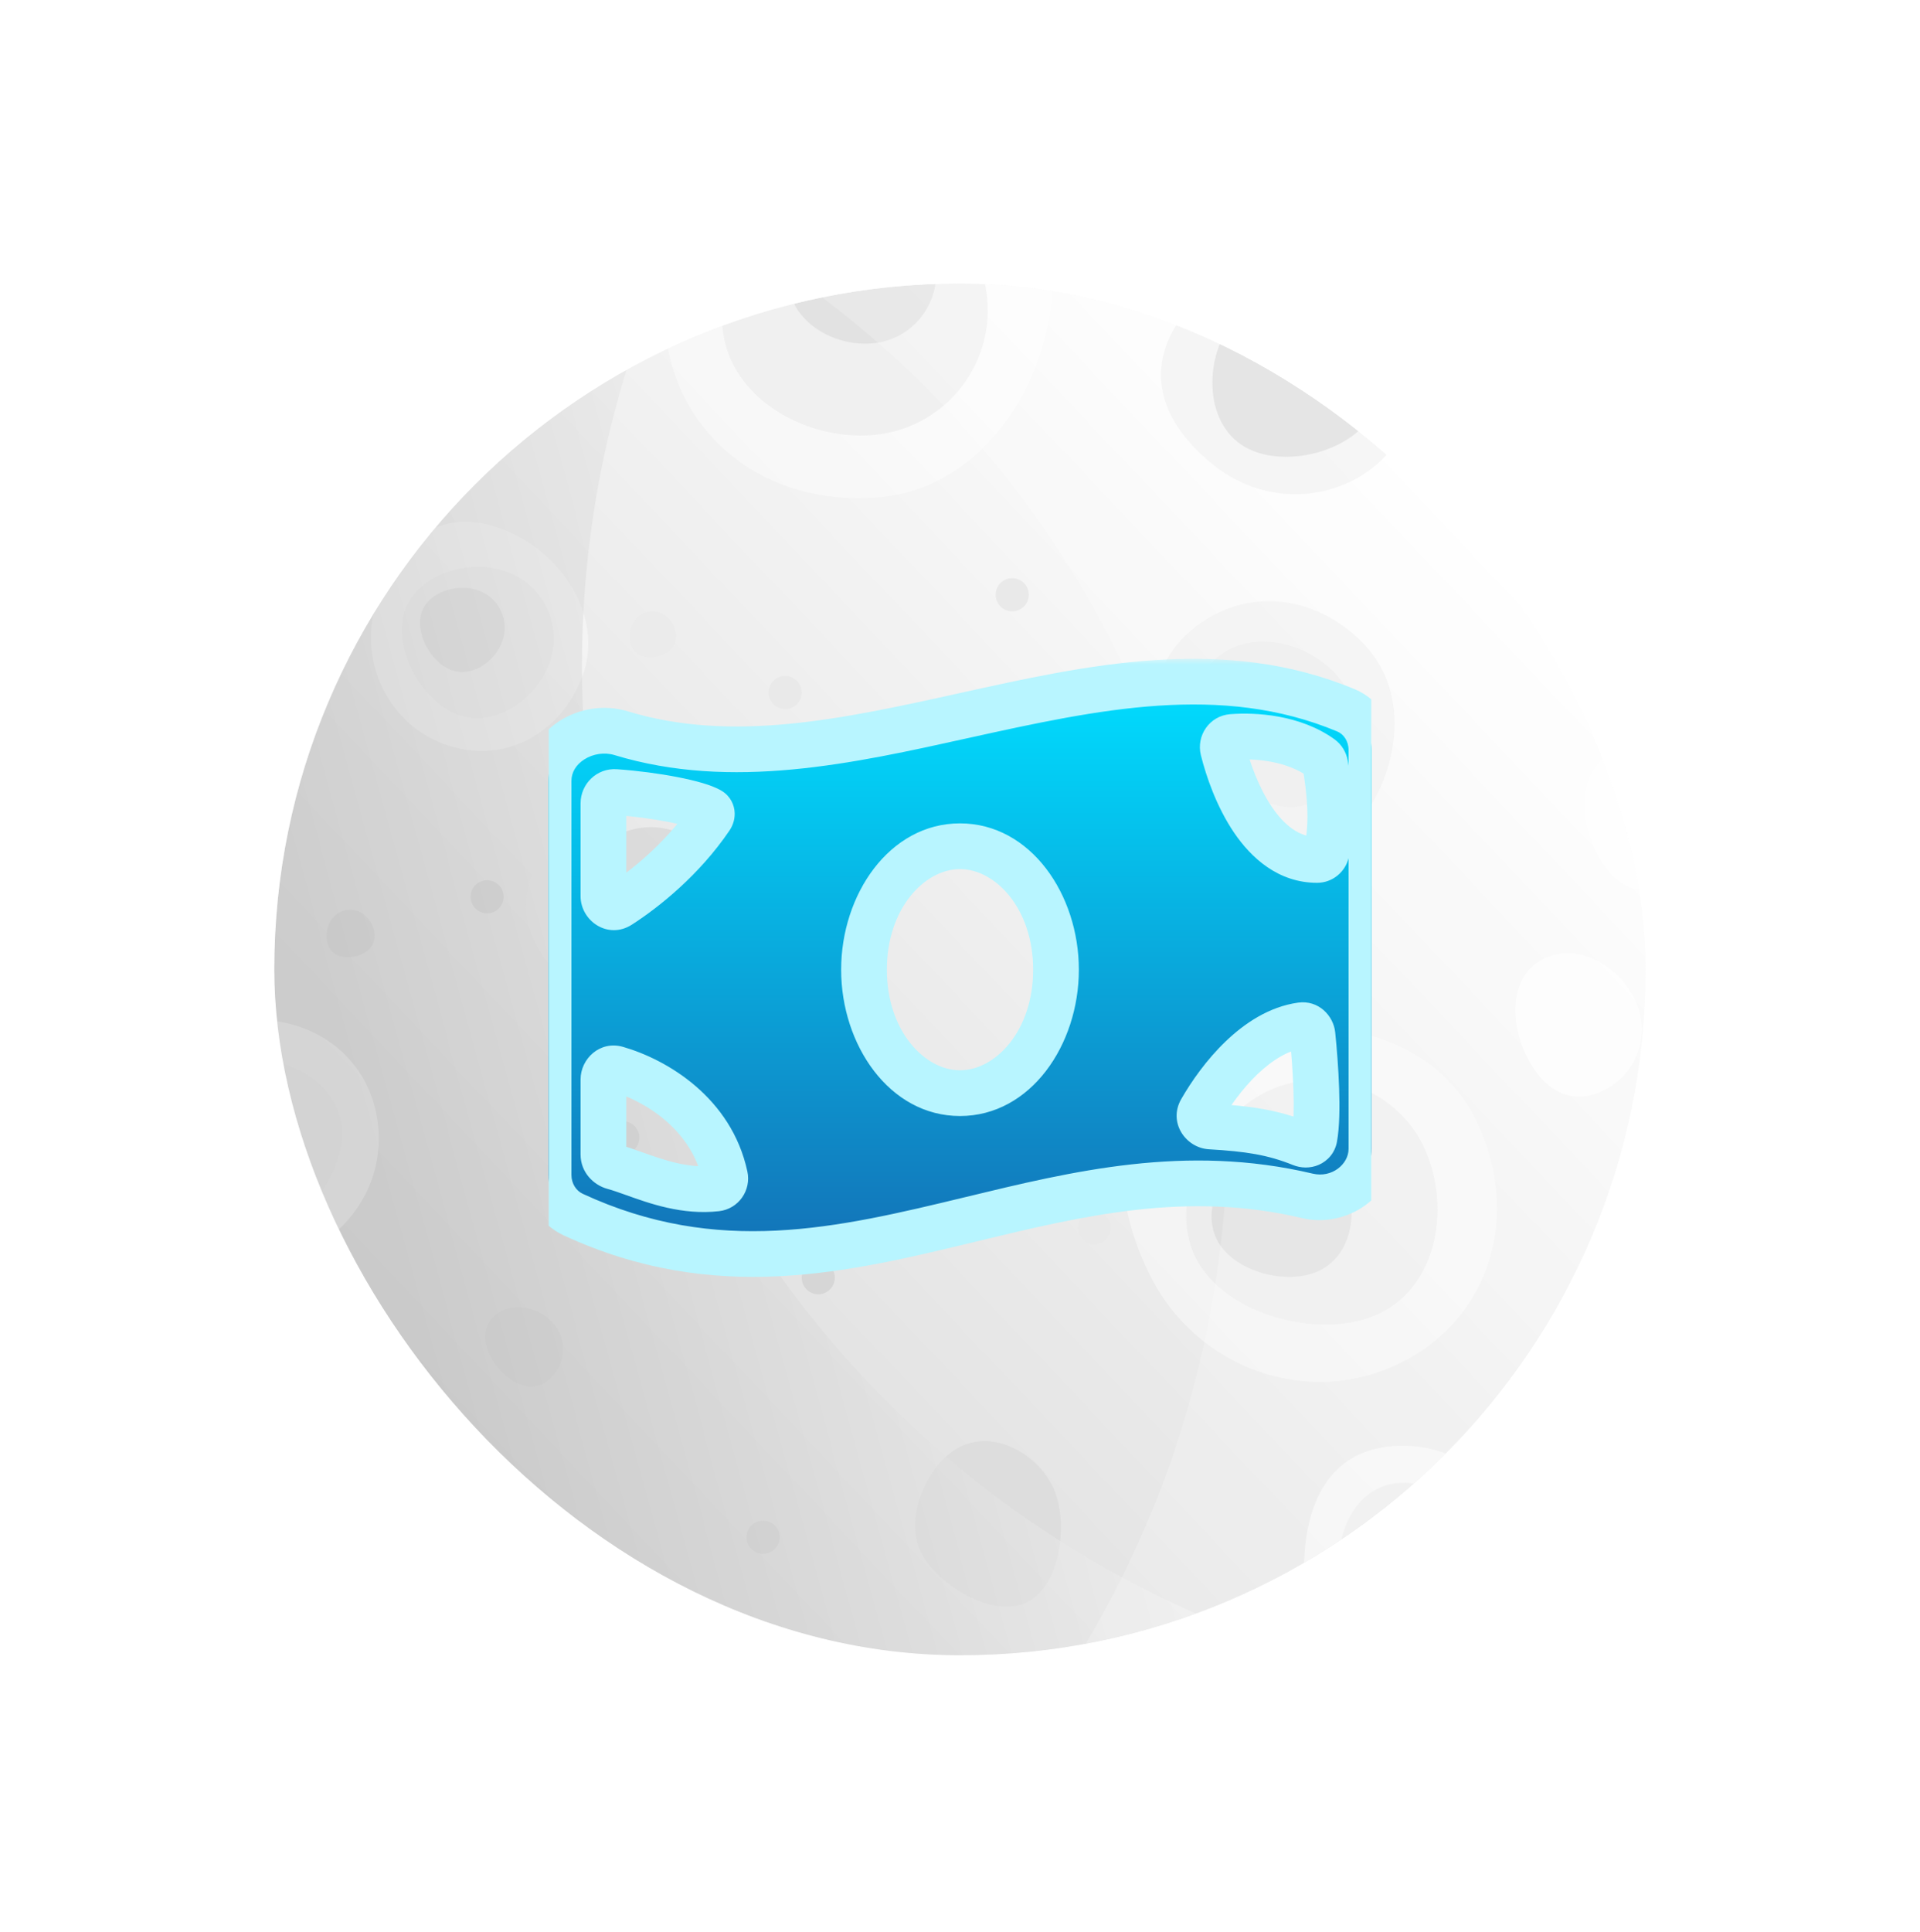 <svg width="168" height="169" viewBox="0 0 168 169" fill="none" xmlns="http://www.w3.org/2000/svg">
<g filter="url(#filter0_d_90_317)">
<g clip-path="url(#clip0_90_317)">
<rect x="24" y="24" width="120" height="120" rx="60" fill="url(#paint0_linear_90_317)"/>
<g opacity="0.5" filter="url(#filter1_i_90_317)">
<path d="M79.579 104.812C76.386 106.402 73.767 104.96 72.135 101.683C70.503 98.406 71.769 94.461 74.962 92.871C78.154 91.281 81.686 92.648 83.317 95.925C84.949 99.202 82.772 103.222 79.579 104.812Z" fill="#E9E9E9"/>
</g>
<g opacity="0.7" filter="url(#filter2_i_90_317)">
<path d="M79.659 102.304C77.642 103.308 74.585 102.79 73.581 100.774C72.576 98.757 73.931 95.473 75.947 94.469C77.964 93.465 80.488 94.817 81.492 96.834C82.496 98.851 81.675 101.299 79.659 102.304Z" fill="#D6D6D6"/>
</g>
<g opacity="0.5" filter="url(#filter3_i_90_317)">
<path d="M89.892 138.619C86.953 140.083 82.028 137.16 80.564 134.22C79.1 131.281 81.074 126.493 84.014 125.029C86.953 123.565 90.633 125.537 92.097 128.477C93.561 131.417 92.832 137.155 89.892 138.619Z" fill="#D6D6D6"/>
</g>
<g opacity="0.6" filter="url(#filter4_i_90_317)">
<path d="M24.196 155.564C27.731 157.324 33.654 153.81 35.414 150.275C37.174 146.74 34.8 140.983 31.265 139.222C27.73 137.462 23.306 139.833 21.545 143.368C19.785 146.904 20.661 153.804 24.196 155.564Z" fill="#E9E9E9"/>
</g>
<g opacity="0.7" filter="url(#filter5_i_90_317)">
<path d="M26.222 152.677C28.781 153.951 33.067 151.407 34.342 148.848C35.616 146.29 33.898 142.123 31.339 140.848C28.78 139.574 25.578 141.291 24.303 143.85C23.029 146.408 23.663 151.403 26.222 152.677Z" fill="#D6D6D6"/>
</g>
<g opacity="0.5" filter="url(#filter6_i_90_317)">
<path d="M117.649 71.78C113.078 76.084 110.097 73.361 105.679 68.67C101.261 63.979 99.22 58.315 103.79 54.01C108.361 49.706 115.007 50.211 119.425 54.902C123.842 59.593 122.219 67.475 117.649 71.78Z" fill="#E9E9E9"/>
</g>
<g opacity="0.7" filter="url(#filter7_i_90_317)">
<path d="M116.507 67.513C113.62 70.231 110.165 69.07 107.446 66.183C104.728 63.296 103.377 58.919 106.264 56.201C109.151 53.482 114.092 54.477 116.811 57.363C119.53 60.25 119.393 64.794 116.507 67.513Z" fill="#E9E9E9"/>
</g>
<g opacity="0.5" filter="url(#filter8_i_90_317)">
<path d="M121.355 147.269C115.152 147.683 114.587 143.725 114.162 137.358C113.737 130.991 115.741 125.376 121.944 124.962C128.148 124.548 132.91 129.117 133.335 135.484C133.76 141.851 127.559 146.855 121.355 147.269Z" fill="white"/>
</g>
<g opacity="0.7" filter="url(#filter9_i_90_317)">
<path d="M123.168 143.288C119.25 143.55 117.339 140.487 117.078 136.569C116.816 132.651 118.539 128.455 122.457 128.194C126.375 127.932 129.527 131.803 129.788 135.721C130.05 139.639 127.086 143.027 123.168 143.288Z" fill="#E9E9E9"/>
</g>
<g opacity="0.7" filter="url(#filter10_i_90_317)">
<path d="M48.188 119.02C46.798 120.328 45.135 119.769 43.827 118.38C42.518 116.99 41.868 114.883 43.258 113.575C44.647 112.266 47.025 112.745 48.334 114.134C49.642 115.524 49.577 117.711 48.188 119.02Z" fill="#D6D6D6"/>
</g>
<g opacity="0.7" filter="url(#filter11_i_90_317)">
<path d="M140.012 93.995C136.981 95.276 134.629 93.375 133.347 90.345C132.066 87.315 132.279 83.52 135.309 82.239C138.339 80.957 141.896 83.157 143.178 86.188C144.459 89.218 143.042 92.713 140.012 93.995Z" fill="white"/>
</g>
<g opacity="0.7" filter="url(#filter12_i_90_317)">
<path d="M146.012 75.995C142.981 77.276 140.629 75.375 139.347 72.345C138.066 69.315 138.279 65.52 141.309 64.239C144.339 62.957 147.896 65.157 149.178 68.188C150.459 71.218 149.042 74.713 146.012 75.995Z" fill="white"/>
</g>
<g opacity="0.5" filter="url(#filter13_i_90_317)">
<path d="M47.976 72.609C44.495 77.037 45.885 81.549 50.429 85.121C54.974 88.695 61.48 88.001 64.962 83.573C68.443 79.145 67.46 73.247 62.916 69.674C58.371 66.101 51.457 68.181 47.976 72.609Z" fill="#E9E9E9"/>
</g>
<g opacity="0.7" filter="url(#filter14_i_90_317)">
<path d="M51.88 73.288C49.681 76.085 49.502 80.979 52.299 83.177C55.096 85.376 60.608 84.334 62.807 81.537C65.005 78.741 63.722 74.404 60.925 72.206C58.128 70.007 54.079 70.492 51.88 73.288Z" fill="#D6D6D6"/>
</g>
<g opacity="0.7" filter="url(#filter15_i_90_317)">
<path d="M29.082 79.207C28.405 80.068 28.35 81.574 29.211 82.251C30.072 82.928 31.768 82.607 32.445 81.746C33.122 80.885 32.727 79.551 31.866 78.874C31.005 78.197 29.759 78.346 29.082 79.207Z" fill="#D6D6D6"/>
</g>
<g opacity="0.7" filter="url(#filter16_i_90_317)">
<path d="M55.603 52.693C54.956 53.516 54.904 54.955 55.726 55.602C56.549 56.248 58.17 55.942 58.817 55.119C59.464 54.297 59.086 53.021 58.263 52.374C57.441 51.728 56.25 51.87 55.603 52.693Z" fill="#E9E9E9"/>
</g>
<g opacity="0.7" filter="url(#filter17_i_90_317)">
<path d="M31.603 30.693C30.956 31.515 30.904 32.955 31.726 33.602C32.549 34.248 34.17 33.942 34.817 33.119C35.464 32.297 35.086 31.021 34.263 30.375C33.441 29.728 32.25 29.87 31.603 30.693Z" fill="#D6D6D6"/>
</g>
<g opacity="0.7" filter="url(#filter18_i_90_317)">
<path d="M132.392 144.129C131.745 144.952 131.692 146.391 132.515 147.038C133.337 147.684 134.959 147.378 135.605 146.555C136.252 145.733 135.875 144.457 135.052 143.811C134.229 143.164 133.038 143.306 132.392 144.129Z" fill="#E9E9E9"/>
</g>
<g opacity="0.7" filter="url(#filter19_i_90_317)">
<path d="M136.392 120.129C135.745 120.952 135.692 122.391 136.515 123.038C137.337 123.684 138.959 123.378 139.605 122.555C140.252 121.733 139.875 120.457 139.052 119.811C138.229 119.164 137.038 119.306 136.392 120.129Z" fill="#E9E9E9"/>
</g>
<g opacity="0.7" filter="url(#filter20_i_90_317)">
<path d="M52.655 144.202C52.008 145.025 51.956 146.464 52.778 147.111C53.601 147.758 55.222 147.451 55.869 146.628C56.515 145.806 56.138 144.531 55.315 143.884C54.493 143.237 53.301 143.38 52.655 144.202Z" fill="#D6D6D6"/>
</g>
<g opacity="0.8">
<g opacity="0.5" filter="url(#filter21_i_90_317)">
<path d="M105.692 90.313C97.65 94.254 96.529 101.676 100.575 109.929C104.62 118.182 114.418 121.677 122.46 117.735C130.501 113.794 133.162 104.667 129.117 96.414C125.071 88.161 113.733 86.371 105.692 90.313Z" fill="white"/>
</g>
<g opacity="0.7" filter="url(#filter22_i_90_317)">
<path d="M110.816 93.979C105.737 96.468 102.105 103.355 104.595 108.434C107.084 113.512 115.698 115.822 120.777 113.332C125.856 110.843 127.008 103.746 124.519 98.667C122.03 93.589 115.894 91.49 110.816 93.979Z" fill="#E9E9E9"/>
</g>
<g opacity="0.7" filter="url(#filter23_i_90_317)">
<path d="M109.927 98.82C107.096 100.208 105.072 104.046 106.459 106.877C107.847 109.708 112.649 110.996 115.48 109.608C118.311 108.221 118.954 104.265 117.566 101.433C116.178 98.602 112.758 97.432 109.927 98.82Z" fill="#D6D6D6"/>
</g>
<g opacity="0.7" filter="url(#filter24_i_90_317)">
<path d="M99.168 77.116C97.319 78.022 95.998 80.529 96.903 82.377C97.81 84.226 100.945 85.066 102.793 84.16C104.642 83.254 105.061 80.671 104.155 78.823C103.249 76.974 101.016 76.21 99.168 77.116Z" fill="#E9E9E9"/>
</g>
</g>
<g opacity="0.8">
<g opacity="0.5" filter="url(#filter25_i_90_317)">
<path d="M92.01 20.9C91.151 11.354 84.163 7.392 74.367 8.274C64.57 9.155 57.324 17.608 58.183 27.154C59.042 36.7 67.144 42.854 76.941 41.973C86.737 41.091 92.869 30.446 92.01 20.9Z" fill="white"/>
</g>
<g opacity="0.7" filter="url(#filter26_i_90_317)">
<path d="M86.383 24.616C85.84 18.587 80.35 12.321 74.321 12.863C68.292 13.406 62.684 21.13 63.227 27.159C63.77 33.188 70.42 37.057 76.449 36.515C82.478 35.972 86.925 30.645 86.383 24.616Z" fill="#E9E9E9"/>
</g>
<g opacity="0.7" filter="url(#filter27_i_90_317)">
<path d="M81.886 21.874C81.584 18.514 78.523 15.02 75.162 15.323C71.801 15.625 68.676 19.931 68.978 23.292C69.281 26.652 72.988 28.809 76.349 28.507C79.709 28.205 82.188 25.235 81.886 21.874Z" fill="#D6D6D6"/>
</g>
</g>
<g opacity="0.8">
<g opacity="0.5" filter="url(#filter28_i_90_317)">
<path d="M43.908 44.727C38.822 42.821 35.082 45.416 33.126 50.636C31.17 55.855 33.707 61.632 38.792 63.538C43.878 65.444 49.011 62.819 50.967 57.599C52.924 52.379 48.993 46.633 43.908 44.727Z" fill="white"/>
</g>
<g opacity="0.7" filter="url(#filter29_i_90_317)">
<path d="M44.423 48.514C41.212 47.31 36.662 48.574 35.459 51.786C34.255 54.998 36.822 59.759 40.034 60.963C43.246 62.167 46.856 59.721 48.06 56.509C49.264 53.297 47.636 49.717 44.423 48.514Z" fill="#E9E9E9"/>
</g>
<g opacity="0.7" filter="url(#filter30_i_90_317)">
<path d="M41.919 50.137C40.128 49.466 37.592 50.171 36.921 51.961C36.25 53.752 37.681 56.406 39.472 57.077C41.262 57.748 43.275 56.384 43.946 54.594C44.617 52.803 43.709 50.808 41.919 50.137Z" fill="#D6D6D6"/>
</g>
</g>
<g opacity="0.5" filter="url(#filter31_i_90_317)">
<path d="M11.717 101.008C12.238 107.042 16.644 109.562 22.837 109.028C29.029 108.494 33.627 103.169 33.107 97.135C32.587 91.101 27.482 87.193 21.289 87.727C15.096 88.261 11.197 94.974 11.717 101.008Z" fill="white"/>
</g>
<g opacity="0.7" filter="url(#filter32_i_90_317)">
<path d="M15.281 98.673C15.61 102.483 19.065 106.456 22.876 106.128C26.687 105.799 30.248 100.931 29.919 97.12C29.591 93.309 25.397 90.849 21.586 91.177C17.775 91.506 14.953 94.862 15.281 98.673Z" fill="#E9E9E9"/>
</g>
<g opacity="0.5" filter="url(#filter33_i_90_317)">
<path d="M103.68 25.814C99.943 30.567 101.435 35.409 106.313 39.244C111.191 43.079 118.175 42.335 121.911 37.582C125.648 32.829 124.593 26.498 119.715 22.663C114.837 18.828 107.416 21.061 103.68 25.814Z" fill="#E9E9E9"/>
</g>
<g opacity="0.7" filter="url(#filter34_i_90_317)">
<path d="M107.87 26.543C105.51 29.545 105.318 34.797 108.32 37.157C111.322 39.517 117.238 38.399 119.598 35.397C121.958 32.395 120.58 27.741 117.579 25.381C114.577 23.021 110.23 23.541 107.87 26.543Z" fill="#D6D6D6"/>
</g>
<circle cx="71.599" cy="110.971" r="1.449" fill="#D6D6D6"/>
<circle cx="71.599" cy="68.232" r="1.449" fill="#E9E9E9"/>
<circle cx="54.496" cy="98.725" r="1.449" fill="#D6D6D6"/>
<circle cx="68.701" cy="59.78" r="1.449" fill="#E9E9E9"/>
<circle cx="66.77" cy="133.674" r="1.449" fill="#D6D6D6"/>
<circle cx="107.818" cy="142.844" r="1.449" fill="#D6D6D6"/>
<circle cx="95.745" cy="106.625" r="1.449" fill="#E9E9E9"/>
<circle cx="88.569" cy="51.229" r="1.449" fill="#E9E9E9"/>
<circle cx="74.496" cy="63.644" r="1.449" fill="#E9E9E9"/>
<circle cx="42.623" cy="77.649" r="1.449" fill="#D6D6D6"/>
<circle cx="132.649" cy="39.21" r="1.449" fill="#D6D6D6"/>
<g filter="url(#filter35_f_90_317)">
<path d="M69.252 3.55V3.55C25.441 61.58 64.894 144.928 137.547 147.829L160.841 148.759L-44.8 147.884L69.252 3.55Z" fill="url(#paint1_linear_90_317)" fill-opacity="0.4"/>
</g>
<g opacity="0.2" filter="url(#filter36_f_90_317)">
<path d="M71.894 168.716V168.716C129.751 124.676 114.275 33.77 45.105 11.354L22.927 4.167L220.69 60.551L71.894 168.716Z" fill="white"/>
</g>
<g clip-path="url(#clip1_90_317)">
<mask id="path-49-outside-1_90_317" maskUnits="userSpaceOnUse" x="46" y="56.827" width="76" height="55" fill="black">
<rect fill="white" x="46" y="56.827" width="76" height="55"/>
<path fill-rule="evenodd" clip-rule="evenodd" d="M48 67.512V101.977C48 103.453 48.811 104.827 50.15 105.447C62.674 111.248 73.724 108.576 84.973 105.857C94.323 103.596 103.811 101.302 114.398 103.813C117.141 104.464 120 102.524 120 99.705V64.818C120 63.318 119.168 61.923 117.783 61.344C106.929 56.806 95.601 59.31 84.328 61.802C74.161 64.049 64.039 66.286 54.349 63.339C51.401 62.443 48 64.431 48 67.512ZM115.593 65.491C113.152 63.74 109.84 63.512 107.803 63.668C107.248 63.711 106.883 64.237 107.017 64.777C107.878 68.24 110.369 74.422 115.24 74.427C115.637 74.428 115.975 74.148 116.067 73.762C116.691 71.155 116.31 68.113 115.959 66.088C115.918 65.849 115.791 65.632 115.593 65.491ZM113.879 99.258C111.4 98.259 109.257 97.936 105.895 97.74C105.184 97.699 104.738 96.958 105.093 96.34C106.746 93.459 109.956 89.436 113.856 88.889C114.359 88.819 114.788 89.206 114.84 89.711C115.116 92.401 115.395 96.639 115.014 98.733C114.919 99.252 114.369 99.455 113.879 99.258ZM52.8 93.621V100.198C52.8 100.706 53.182 101.135 53.673 101.269C54.217 101.417 54.824 101.634 55.485 101.87C57.485 102.583 59.975 103.472 62.687 103.165C63.206 103.106 63.551 102.614 63.441 102.103C62.262 96.632 57.425 93.697 53.961 92.7C53.362 92.528 52.8 92.999 52.8 93.621ZM84 94.827C88.639 94.827 92.4 89.992 92.4 84.027C92.4 78.062 88.639 73.227 84 73.227C79.361 73.227 75.6 78.062 75.6 84.027C75.6 89.992 79.361 94.827 84 94.827ZM52.8 77.593V69.47C52.8 68.901 53.273 68.446 53.84 68.486C57.335 68.73 61.078 69.457 62.12 70.098C62.346 70.237 62.319 70.516 62.171 70.736C59.72 74.347 56.401 76.996 54.209 78.404C53.581 78.808 52.8 78.34 52.8 77.593Z"/>
</mask>
<path fill-rule="evenodd" clip-rule="evenodd" d="M48 67.512V101.977C48 103.453 48.811 104.827 50.15 105.447C62.674 111.248 73.724 108.576 84.973 105.857C94.323 103.596 103.811 101.302 114.398 103.813C117.141 104.464 120 102.524 120 99.705V64.818C120 63.318 119.168 61.923 117.783 61.344C106.929 56.806 95.601 59.31 84.328 61.802C74.161 64.049 64.039 66.286 54.349 63.339C51.401 62.443 48 64.431 48 67.512ZM115.593 65.491C113.152 63.74 109.84 63.512 107.803 63.668C107.248 63.711 106.883 64.237 107.017 64.777C107.878 68.24 110.369 74.422 115.24 74.427C115.637 74.428 115.975 74.148 116.067 73.762C116.691 71.155 116.31 68.113 115.959 66.088C115.918 65.849 115.791 65.632 115.593 65.491ZM113.879 99.258C111.4 98.259 109.257 97.936 105.895 97.74C105.184 97.699 104.738 96.958 105.093 96.34C106.746 93.459 109.956 89.436 113.856 88.889C114.359 88.819 114.788 89.206 114.84 89.711C115.116 92.401 115.395 96.639 115.014 98.733C114.919 99.252 114.369 99.455 113.879 99.258ZM52.8 93.621V100.198C52.8 100.706 53.182 101.135 53.673 101.269C54.217 101.417 54.824 101.634 55.485 101.87C57.485 102.583 59.975 103.472 62.687 103.165C63.206 103.106 63.551 102.614 63.441 102.103C62.262 96.632 57.425 93.697 53.961 92.7C53.362 92.528 52.8 92.999 52.8 93.621ZM84 94.827C88.639 94.827 92.4 89.992 92.4 84.027C92.4 78.062 88.639 73.227 84 73.227C79.361 73.227 75.6 78.062 75.6 84.027C75.6 89.992 79.361 94.827 84 94.827ZM52.8 77.593V69.47C52.8 68.901 53.273 68.446 53.84 68.486C57.335 68.73 61.078 69.457 62.12 70.098C62.346 70.237 62.319 70.516 62.171 70.736C59.72 74.347 56.401 76.996 54.209 78.404C53.581 78.808 52.8 78.34 52.8 77.593Z" fill="url(#paint2_linear_90_317)"/>
<path d="M50.15 105.447L50.99 103.632L50.99 103.632L50.15 105.447ZM84.973 105.857L85.443 107.801L85.443 107.801L84.973 105.857ZM114.398 103.813L113.936 105.759L113.936 105.759L114.398 103.813ZM117.783 61.344L117.012 63.189L117.012 63.189L117.783 61.344ZM84.328 61.802L83.896 59.849L84.328 61.802ZM54.349 63.339L53.767 65.253L53.767 65.253L54.349 63.339ZM107.803 63.668L107.65 61.674L107.65 61.674L107.803 63.668ZM115.593 65.491L116.759 63.865L116.759 63.865L115.593 65.491ZM107.017 64.777L105.076 65.26L105.076 65.26L107.017 64.777ZM115.24 74.427L115.242 72.427L115.242 72.427L115.24 74.427ZM116.067 73.762L118.013 74.227L118.013 74.227L116.067 73.762ZM115.959 66.088L117.93 65.747L117.93 65.747L115.959 66.088ZM105.895 97.74L105.779 99.737L105.779 99.737L105.895 97.74ZM113.879 99.258L114.626 97.403L114.626 97.403L113.879 99.258ZM105.093 96.34L106.828 97.335L106.828 97.335L105.093 96.34ZM113.856 88.889L114.134 90.87L114.134 90.87L113.856 88.889ZM114.84 89.711L112.851 89.915L112.851 89.915L114.84 89.711ZM115.014 98.733L113.047 98.374L113.047 98.374L115.014 98.733ZM53.673 101.269L54.198 99.339L54.198 99.339L53.673 101.269ZM55.485 101.87L54.813 103.753L54.813 103.753L55.485 101.87ZM62.687 103.165L62.912 105.152L62.912 105.152L62.687 103.165ZM63.441 102.103L61.486 102.525L61.486 102.525L63.441 102.103ZM53.961 92.7L53.408 94.622L53.408 94.622L53.961 92.7ZM53.84 68.486L53.98 66.49L53.98 66.49L53.84 68.486ZM62.12 70.098L61.072 71.801L61.072 71.801L62.12 70.098ZM62.171 70.736L60.516 69.613L60.516 69.613L62.171 70.736ZM54.209 78.404L53.128 76.721L53.128 76.721L54.209 78.404ZM50 101.977V67.512H46V101.977H50ZM50.99 103.632C50.414 103.365 50 102.737 50 101.977H46C46 104.168 47.208 106.288 49.309 107.262L50.99 103.632ZM84.503 103.913C73.204 106.645 62.808 109.106 50.99 103.632L49.309 107.262C62.54 113.39 74.244 110.508 85.443 107.801L84.503 103.913ZM114.86 101.867C103.743 99.23 93.804 101.664 84.503 103.913L85.443 107.801C94.843 105.528 103.88 103.374 113.936 105.759L114.86 101.867ZM118 99.705C118 101.029 116.553 102.268 114.86 101.867L113.936 105.759C117.73 106.659 122 104.02 122 99.705H118ZM118 64.818V99.705H122V64.818H118ZM117.012 63.189C117.571 63.423 118 64.033 118 64.818H122C122 62.603 120.764 60.422 118.555 59.499L117.012 63.189ZM84.759 63.755C96.156 61.236 106.839 58.937 117.012 63.189L118.555 59.499C107.019 54.676 95.046 57.385 83.896 59.849L84.759 63.755ZM53.767 65.253C64.046 68.379 74.703 65.977 84.759 63.755L83.896 59.849C73.618 62.121 64.031 64.194 54.931 61.426L53.767 65.253ZM50 67.512C50 66.771 50.396 66.093 51.137 65.625C51.897 65.145 52.885 64.984 53.767 65.253L54.931 61.426C52.866 60.798 50.68 61.183 49.001 62.243C47.305 63.315 46 65.172 46 67.512H50ZM107.956 65.662C109.81 65.52 112.551 65.77 114.428 67.116L116.759 63.865C113.754 61.71 109.87 61.504 107.65 61.674L107.956 65.662ZM108.958 64.295C109.11 64.907 108.684 65.606 107.956 65.662L107.65 61.674C105.813 61.815 104.655 63.566 105.076 65.26L108.958 64.295ZM115.242 72.427C113.765 72.426 112.452 71.508 111.281 69.778C110.122 68.065 109.357 65.901 108.958 64.295L105.076 65.26C105.538 67.116 106.449 69.775 107.968 72.02C109.476 74.247 111.844 76.424 115.238 76.427L115.242 72.427ZM114.122 73.297C114.234 72.828 114.667 72.427 115.242 72.427L115.238 76.427C116.607 76.429 117.716 75.468 118.013 74.227L114.122 73.297ZM113.989 66.429C114.335 68.432 114.643 71.12 114.122 73.297L118.013 74.227C118.739 71.19 118.284 67.793 117.93 65.747L113.989 66.429ZM114.428 67.116C114.165 66.928 114.03 66.665 113.989 66.429L117.93 65.747C117.807 65.032 117.416 64.337 116.759 63.865L114.428 67.116ZM105.779 99.737C109.047 99.927 110.943 100.231 113.131 101.113L114.626 97.403C111.857 96.287 109.466 95.945 106.012 95.743L105.779 99.737ZM103.358 95.345C102.184 97.391 103.748 99.618 105.779 99.737L106.012 95.743C106.345 95.763 106.651 95.955 106.822 96.249C107.002 96.557 107.031 96.982 106.828 97.335L103.358 95.345ZM113.579 86.909C111.047 87.263 108.9 88.713 107.248 90.295C105.579 91.895 104.252 93.787 103.358 95.345L106.828 97.335C107.587 96.012 108.692 94.452 110.016 93.183C111.357 91.897 112.765 91.062 114.134 90.87L113.579 86.909ZM116.83 89.507C116.679 88.042 115.363 86.659 113.579 86.909L114.134 90.87C113.354 90.979 112.897 90.371 112.851 89.915L116.83 89.507ZM116.982 99.091C117.214 97.815 117.229 96.045 117.172 94.377C117.114 92.662 116.971 90.884 116.83 89.507L112.851 89.915C112.985 91.228 113.12 92.913 113.175 94.514C113.231 96.161 113.195 97.556 113.047 98.374L116.982 99.091ZM113.131 101.113C113.824 101.392 114.641 101.422 115.387 101.1C116.177 100.759 116.808 100.046 116.982 99.091L113.047 98.374C113.126 97.939 113.434 97.587 113.802 97.428C114.127 97.288 114.423 97.321 114.626 97.403L113.131 101.113ZM54.8 100.198V93.621H50.8V100.198H54.8ZM54.198 99.339C54.343 99.378 54.478 99.461 54.586 99.59C54.699 99.726 54.8 99.937 54.8 100.198H50.8C50.8 101.753 51.934 102.868 53.147 103.199L54.198 99.339ZM56.157 99.986C55.517 99.758 54.832 99.512 54.198 99.339L53.147 103.199C53.602 103.322 54.131 103.51 54.813 103.753L56.157 99.986ZM62.462 101.177C60.276 101.425 58.207 100.718 56.157 99.986L54.813 103.753C56.763 104.449 59.674 105.519 62.912 105.152L62.462 101.177ZM61.486 102.525C61.353 101.906 61.777 101.255 62.462 101.177L62.912 105.152C64.634 104.957 65.749 103.321 65.396 101.682L61.486 102.525ZM53.408 94.622C56.515 95.516 60.526 98.071 61.486 102.525L65.396 101.682C63.997 95.192 58.335 91.877 54.513 90.778L53.408 94.622ZM54.8 93.621C54.8 94.175 54.232 94.859 53.408 94.622L54.513 90.778C52.493 90.197 50.8 91.822 50.8 93.621H54.8ZM90.4 84.027C90.4 89.384 87.096 92.827 84 92.827V96.827C90.182 96.827 94.4 90.6 94.4 84.027H90.4ZM84 75.227C87.096 75.227 90.4 78.67 90.4 84.027H94.4C94.4 77.455 90.182 71.227 84 71.227V75.227ZM77.6 84.027C77.6 78.67 80.904 75.227 84 75.227V71.227C77.817 71.227 73.6 77.455 73.6 84.027H77.6ZM84 92.827C80.904 92.827 77.6 89.384 77.6 84.027H73.6C73.6 90.6 77.817 96.827 84 96.827V92.827ZM50.8 69.47V77.593H54.8V69.47H50.8ZM53.98 66.49C52.218 66.367 50.8 67.78 50.8 69.47H54.8C54.8 70.022 54.328 70.525 53.701 70.481L53.98 66.49ZM63.169 68.395C62.67 68.088 62.026 67.863 61.442 67.691C60.813 67.506 60.074 67.334 59.282 67.18C57.697 66.871 55.807 66.618 53.98 66.49L53.701 70.481C55.369 70.597 57.097 70.83 58.518 71.106C59.229 71.245 59.84 71.389 60.315 71.529C60.552 71.599 60.739 71.662 60.88 71.717C61.03 71.776 61.082 71.808 61.072 71.801L63.169 68.395ZM63.826 71.859C64.069 71.499 64.302 70.971 64.285 70.336C64.267 69.611 63.911 68.852 63.169 68.395L61.072 71.801C60.849 71.664 60.639 71.458 60.49 71.186C60.345 70.921 60.292 70.656 60.287 70.438C60.276 70.032 60.421 69.752 60.516 69.613L63.826 71.859ZM55.291 80.086C57.63 78.583 61.179 75.76 63.826 71.859L60.516 69.613C58.262 72.934 55.172 75.408 53.128 76.721L55.291 80.086ZM50.8 77.593C50.8 79.761 53.198 81.431 55.291 80.086L53.128 76.721C53.481 76.494 53.938 76.505 54.277 76.703C54.602 76.892 54.8 77.237 54.8 77.593H50.8Z" fill="#B8F5FF" mask="url(#path-49-outside-1_90_317)"/>
</g>
</g>
</g>
<defs>
<filter id="filter0_d_90_317" x="-2.38419e-06" y="0.8" width="168" height="168" filterUnits="userSpaceOnUse" color-interpolation-filters="sRGB">
<feFlood flood-opacity="0" result="BackgroundImageFix"/>
<feColorMatrix in="SourceAlpha" type="matrix" values="0 0 0 0 0 0 0 0 0 0 0 0 0 0 0 0 0 0 127 0" result="hardAlpha"/>
<feMorphology radius="4" operator="dilate" in="SourceAlpha" result="effect1_dropShadow_90_317"/>
<feOffset dy="0.8"/>
<feGaussianBlur stdDeviation="10"/>
<feComposite in2="hardAlpha" operator="out"/>
<feColorMatrix type="matrix" values="0 0 0 0 0.651 0 0 0 0 0.561 0 0 0 0 0.904 0 0 0 0.3 0"/>
<feBlend mode="normal" in2="BackgroundImageFix" result="effect1_dropShadow_90_317"/>
<feBlend mode="normal" in="SourceGraphic" in2="effect1_dropShadow_90_317" result="shape"/>
</filter>
<filter id="filter1_i_90_317" x="71.422" y="92.208" width="12.451" height="13.986" filterUnits="userSpaceOnUse" color-interpolation-filters="sRGB">
<feFlood flood-opacity="0" result="BackgroundImageFix"/>
<feBlend mode="normal" in="SourceGraphic" in2="BackgroundImageFix" result="shape"/>
<feColorMatrix in="SourceAlpha" type="matrix" values="0 0 0 0 0 0 0 0 0 0 0 0 0 0 0 0 0 0 127 0" result="hardAlpha"/>
<feOffset dy="0.733"/>
<feGaussianBlur stdDeviation="0.733"/>
<feComposite in2="hardAlpha" operator="arithmetic" k2="-1" k3="1"/>
<feColorMatrix type="matrix" values="0 0 0 0 0.357 0 0 0 0 0.263 0 0 0 0 0.624 0 0 0 0.5 0"/>
<feBlend mode="normal" in2="shape" result="effect1_innerShadow_90_317"/>
</filter>
<filter id="filter2_i_90_317" x="73.241" y="94.129" width="8.679" height="9.405" filterUnits="userSpaceOnUse" color-interpolation-filters="sRGB">
<feFlood flood-opacity="0" result="BackgroundImageFix"/>
<feBlend mode="normal" in="SourceGraphic" in2="BackgroundImageFix" result="shape"/>
<feColorMatrix in="SourceAlpha" type="matrix" values="0 0 0 0 0 0 0 0 0 0 0 0 0 0 0 0 0 0 127 0" result="hardAlpha"/>
<feOffset dy="0.733"/>
<feGaussianBlur stdDeviation="0.733"/>
<feComposite in2="hardAlpha" operator="arithmetic" k2="-1" k3="1"/>
<feColorMatrix type="matrix" values="0 0 0 0 0.357 0 0 0 0 0.263 0 0 0 0 0.624 0 0 0 0.5 0"/>
<feBlend mode="normal" in2="shape" result="effect1_innerShadow_90_317"/>
</filter>
<filter id="filter3_i_90_317" x="80.069" y="124.534" width="12.76" height="15.207" filterUnits="userSpaceOnUse" color-interpolation-filters="sRGB">
<feFlood flood-opacity="0" result="BackgroundImageFix"/>
<feBlend mode="normal" in="SourceGraphic" in2="BackgroundImageFix" result="shape"/>
<feColorMatrix in="SourceAlpha" type="matrix" values="0 0 0 0 0 0 0 0 0 0 0 0 0 0 0 0 0 0 127 0" result="hardAlpha"/>
<feOffset dy="0.733"/>
<feGaussianBlur stdDeviation="0.733"/>
<feComposite in2="hardAlpha" operator="arithmetic" k2="-1" k3="1"/>
<feColorMatrix type="matrix" values="0 0 0 0 0.357 0 0 0 0 0.263 0 0 0 0 0.624 0 0 0 0.5 0"/>
<feBlend mode="normal" in2="shape" result="effect1_innerShadow_90_317"/>
</filter>
<filter id="filter4_i_90_317" x="20.665" y="138.627" width="15.344" height="18.138" filterUnits="userSpaceOnUse" color-interpolation-filters="sRGB">
<feFlood flood-opacity="0" result="BackgroundImageFix"/>
<feBlend mode="normal" in="SourceGraphic" in2="BackgroundImageFix" result="shape"/>
<feColorMatrix in="SourceAlpha" type="matrix" values="0 0 0 0 0 0 0 0 0 0 0 0 0 0 0 0 0 0 127 0" result="hardAlpha"/>
<feOffset dy="0.733"/>
<feGaussianBlur stdDeviation="0.733"/>
<feComposite in2="hardAlpha" operator="arithmetic" k2="-1" k3="1"/>
<feColorMatrix type="matrix" values="0 0 0 0 0.357 0 0 0 0 0.263 0 0 0 0 0.624 0 0 0 0.5 0"/>
<feBlend mode="normal" in2="shape" result="effect1_innerShadow_90_317"/>
</filter>
<filter id="filter5_i_90_317" x="23.666" y="140.418" width="11.106" height="13.331" filterUnits="userSpaceOnUse" color-interpolation-filters="sRGB">
<feFlood flood-opacity="0" result="BackgroundImageFix"/>
<feBlend mode="normal" in="SourceGraphic" in2="BackgroundImageFix" result="shape"/>
<feColorMatrix in="SourceAlpha" type="matrix" values="0 0 0 0 0 0 0 0 0 0 0 0 0 0 0 0 0 0 127 0" result="hardAlpha"/>
<feOffset dy="0.733"/>
<feGaussianBlur stdDeviation="0.733"/>
<feComposite in2="hardAlpha" operator="arithmetic" k2="-1" k3="1"/>
<feColorMatrix type="matrix" values="0 0 0 0 0.357 0 0 0 0 0.263 0 0 0 0 0.624 0 0 0 0.5 0"/>
<feBlend mode="normal" in2="shape" result="effect1_innerShadow_90_317"/>
</filter>
<filter id="filter6_i_90_317" x="101.208" y="51.062" width="20.817" height="23.604" filterUnits="userSpaceOnUse" color-interpolation-filters="sRGB">
<feFlood flood-opacity="0" result="BackgroundImageFix"/>
<feBlend mode="normal" in="SourceGraphic" in2="BackgroundImageFix" result="shape"/>
<feColorMatrix in="SourceAlpha" type="matrix" values="0 0 0 0 0 0 0 0 0 0 0 0 0 0 0 0 0 0 127 0" result="hardAlpha"/>
<feOffset dy="0.733"/>
<feGaussianBlur stdDeviation="0.733"/>
<feComposite in2="hardAlpha" operator="arithmetic" k2="-1" k3="1"/>
<feColorMatrix type="matrix" values="0 0 0 0 0.357 0 0 0 0 0.263 0 0 0 0 0.624 0 0 0 0.5 0"/>
<feBlend mode="normal" in2="shape" result="effect1_innerShadow_90_317"/>
</filter>
<filter id="filter7_i_90_317" x="104.649" y="54.604" width="14.115" height="15.18" filterUnits="userSpaceOnUse" color-interpolation-filters="sRGB">
<feFlood flood-opacity="0" result="BackgroundImageFix"/>
<feBlend mode="normal" in="SourceGraphic" in2="BackgroundImageFix" result="shape"/>
<feColorMatrix in="SourceAlpha" type="matrix" values="0 0 0 0 0 0 0 0 0 0 0 0 0 0 0 0 0 0 127 0" result="hardAlpha"/>
<feOffset dy="0.733"/>
<feGaussianBlur stdDeviation="0.733"/>
<feComposite in2="hardAlpha" operator="arithmetic" k2="-1" k3="1"/>
<feColorMatrix type="matrix" values="0 0 0 0 0.357 0 0 0 0 0.263 0 0 0 0 0.624 0 0 0 0.5 0"/>
<feBlend mode="normal" in2="shape" result="effect1_innerShadow_90_317"/>
</filter>
<filter id="filter8_i_90_317" x="114.107" y="124.936" width="19.249" height="23.096" filterUnits="userSpaceOnUse" color-interpolation-filters="sRGB">
<feFlood flood-opacity="0" result="BackgroundImageFix"/>
<feBlend mode="normal" in="SourceGraphic" in2="BackgroundImageFix" result="shape"/>
<feColorMatrix in="SourceAlpha" type="matrix" values="0 0 0 0 0 0 0 0 0 0 0 0 0 0 0 0 0 0 127 0" result="hardAlpha"/>
<feOffset dy="0.733"/>
<feGaussianBlur stdDeviation="0.733"/>
<feComposite in2="hardAlpha" operator="arithmetic" k2="-1" k3="1"/>
<feColorMatrix type="matrix" values="0 0 0 0 0.357 0 0 0 0 0.263 0 0 0 0 0.624 0 0 0 0.5 0"/>
<feBlend mode="normal" in2="shape" result="effect1_innerShadow_90_317"/>
</filter>
<filter id="filter9_i_90_317" x="117.052" y="128.181" width="12.752" height="15.856" filterUnits="userSpaceOnUse" color-interpolation-filters="sRGB">
<feFlood flood-opacity="0" result="BackgroundImageFix"/>
<feBlend mode="normal" in="SourceGraphic" in2="BackgroundImageFix" result="shape"/>
<feColorMatrix in="SourceAlpha" type="matrix" values="0 0 0 0 0 0 0 0 0 0 0 0 0 0 0 0 0 0 127 0" result="hardAlpha"/>
<feOffset dy="0.733"/>
<feGaussianBlur stdDeviation="0.733"/>
<feComposite in2="hardAlpha" operator="arithmetic" k2="-1" k3="1"/>
<feColorMatrix type="matrix" values="0 0 0 0 0.357 0 0 0 0 0.263 0 0 0 0 0.624 0 0 0 0.5 0"/>
<feBlend mode="normal" in2="shape" result="effect1_innerShadow_90_317"/>
</filter>
<filter id="filter10_i_90_317" x="42.48" y="112.806" width="6.793" height="7.686" filterUnits="userSpaceOnUse" color-interpolation-filters="sRGB">
<feFlood flood-opacity="0" result="BackgroundImageFix"/>
<feBlend mode="normal" in="SourceGraphic" in2="BackgroundImageFix" result="shape"/>
<feColorMatrix in="SourceAlpha" type="matrix" values="0 0 0 0 0 0 0 0 0 0 0 0 0 0 0 0 0 0 127 0" result="hardAlpha"/>
<feOffset dy="0.733"/>
<feGaussianBlur stdDeviation="0.733"/>
<feComposite in2="hardAlpha" operator="arithmetic" k2="-1" k3="1"/>
<feColorMatrix type="matrix" values="0 0 0 0 0.357 0 0 0 0 0.263 0 0 0 0 0.624 0 0 0 0.5 0"/>
<feBlend mode="normal" in2="shape" result="effect1_innerShadow_90_317"/>
</filter>
<filter id="filter11_i_90_317" x="132.606" y="81.866" width="11.044" height="13.267" filterUnits="userSpaceOnUse" color-interpolation-filters="sRGB">
<feFlood flood-opacity="0" result="BackgroundImageFix"/>
<feBlend mode="normal" in="SourceGraphic" in2="BackgroundImageFix" result="shape"/>
<feColorMatrix in="SourceAlpha" type="matrix" values="0 0 0 0 0 0 0 0 0 0 0 0 0 0 0 0 0 0 127 0" result="hardAlpha"/>
<feOffset dy="0.733"/>
<feGaussianBlur stdDeviation="0.733"/>
<feComposite in2="hardAlpha" operator="arithmetic" k2="-1" k3="1"/>
<feColorMatrix type="matrix" values="0 0 0 0 0.357 0 0 0 0 0.263 0 0 0 0 0.624 0 0 0 0.5 0"/>
<feBlend mode="normal" in2="shape" result="effect1_innerShadow_90_317"/>
</filter>
<filter id="filter12_i_90_317" x="138.606" y="63.866" width="11.044" height="13.267" filterUnits="userSpaceOnUse" color-interpolation-filters="sRGB">
<feFlood flood-opacity="0" result="BackgroundImageFix"/>
<feBlend mode="normal" in="SourceGraphic" in2="BackgroundImageFix" result="shape"/>
<feColorMatrix in="SourceAlpha" type="matrix" values="0 0 0 0 0 0 0 0 0 0 0 0 0 0 0 0 0 0 127 0" result="hardAlpha"/>
<feOffset dy="0.733"/>
<feGaussianBlur stdDeviation="0.733"/>
<feComposite in2="hardAlpha" operator="arithmetic" k2="-1" k3="1"/>
<feColorMatrix type="matrix" values="0 0 0 0 0.357 0 0 0 0 0.263 0 0 0 0 0.624 0 0 0 0.5 0"/>
<feBlend mode="normal" in2="shape" result="effect1_innerShadow_90_317"/>
</filter>
<filter id="filter13_i_90_317" x="46.023" y="67.858" width="21.032" height="20.282" filterUnits="userSpaceOnUse" color-interpolation-filters="sRGB">
<feFlood flood-opacity="0" result="BackgroundImageFix"/>
<feBlend mode="normal" in="SourceGraphic" in2="BackgroundImageFix" result="shape"/>
<feColorMatrix in="SourceAlpha" type="matrix" values="0 0 0 0 0 0 0 0 0 0 0 0 0 0 0 0 0 0 127 0" result="hardAlpha"/>
<feOffset dy="0.733"/>
<feGaussianBlur stdDeviation="0.733"/>
<feComposite in2="hardAlpha" operator="arithmetic" k2="-1" k3="1"/>
<feColorMatrix type="matrix" values="0 0 0 0 0.357 0 0 0 0 0.263 0 0 0 0 0.624 0 0 0 0.5 0"/>
<feBlend mode="normal" in2="shape" result="effect1_innerShadow_90_317"/>
</filter>
<filter id="filter14_i_90_317" x="50.215" y="70.828" width="13.705" height="14.267" filterUnits="userSpaceOnUse" color-interpolation-filters="sRGB">
<feFlood flood-opacity="0" result="BackgroundImageFix"/>
<feBlend mode="normal" in="SourceGraphic" in2="BackgroundImageFix" result="shape"/>
<feColorMatrix in="SourceAlpha" type="matrix" values="0 0 0 0 0 0 0 0 0 0 0 0 0 0 0 0 0 0 127 0" result="hardAlpha"/>
<feOffset dy="0.733"/>
<feGaussianBlur stdDeviation="0.733"/>
<feComposite in2="hardAlpha" operator="arithmetic" k2="-1" k3="1"/>
<feColorMatrix type="matrix" values="0 0 0 0 0.357 0 0 0 0 0.263 0 0 0 0 0.624 0 0 0 0.5 0"/>
<feBlend mode="normal" in2="shape" result="effect1_innerShadow_90_317"/>
</filter>
<filter id="filter15_i_90_317" x="28.57" y="78.45" width="4.218" height="4.496" filterUnits="userSpaceOnUse" color-interpolation-filters="sRGB">
<feFlood flood-opacity="0" result="BackgroundImageFix"/>
<feBlend mode="normal" in="SourceGraphic" in2="BackgroundImageFix" result="shape"/>
<feColorMatrix in="SourceAlpha" type="matrix" values="0 0 0 0 0 0 0 0 0 0 0 0 0 0 0 0 0 0 127 0" result="hardAlpha"/>
<feOffset dy="0.33"/>
<feGaussianBlur stdDeviation="0.33"/>
<feComposite in2="hardAlpha" operator="arithmetic" k2="-1" k3="1"/>
<feColorMatrix type="matrix" values="0 0 0 0 0.404 0 0 0 0 0.31 0 0 0 0 0.016 0 0 0 0.25 0"/>
<feBlend mode="normal" in2="shape" result="effect1_innerShadow_90_317"/>
</filter>
<filter id="filter16_i_90_317" x="55.113" y="51.969" width="4.031" height="4.714" filterUnits="userSpaceOnUse" color-interpolation-filters="sRGB">
<feFlood flood-opacity="0" result="BackgroundImageFix"/>
<feBlend mode="normal" in="SourceGraphic" in2="BackgroundImageFix" result="shape"/>
<feColorMatrix in="SourceAlpha" type="matrix" values="0 0 0 0 0 0 0 0 0 0 0 0 0 0 0 0 0 0 127 0" result="hardAlpha"/>
<feOffset dy="0.733"/>
<feGaussianBlur stdDeviation="0.733"/>
<feComposite in2="hardAlpha" operator="arithmetic" k2="-1" k3="1"/>
<feColorMatrix type="matrix" values="0 0 0 0 0.357 0 0 0 0 0.263 0 0 0 0 0.624 0 0 0 0.5 0"/>
<feBlend mode="normal" in2="shape" result="effect1_innerShadow_90_317"/>
</filter>
<filter id="filter17_i_90_317" x="31.113" y="29.969" width="4.031" height="4.714" filterUnits="userSpaceOnUse" color-interpolation-filters="sRGB">
<feFlood flood-opacity="0" result="BackgroundImageFix"/>
<feBlend mode="normal" in="SourceGraphic" in2="BackgroundImageFix" result="shape"/>
<feColorMatrix in="SourceAlpha" type="matrix" values="0 0 0 0 0 0 0 0 0 0 0 0 0 0 0 0 0 0 127 0" result="hardAlpha"/>
<feOffset dy="0.733"/>
<feGaussianBlur stdDeviation="0.733"/>
<feComposite in2="hardAlpha" operator="arithmetic" k2="-1" k3="1"/>
<feColorMatrix type="matrix" values="0 0 0 0 0.357 0 0 0 0 0.263 0 0 0 0 0.624 0 0 0 0.5 0"/>
<feBlend mode="normal" in2="shape" result="effect1_innerShadow_90_317"/>
</filter>
<filter id="filter18_i_90_317" x="131.902" y="143.405" width="4.031" height="4.714" filterUnits="userSpaceOnUse" color-interpolation-filters="sRGB">
<feFlood flood-opacity="0" result="BackgroundImageFix"/>
<feBlend mode="normal" in="SourceGraphic" in2="BackgroundImageFix" result="shape"/>
<feColorMatrix in="SourceAlpha" type="matrix" values="0 0 0 0 0 0 0 0 0 0 0 0 0 0 0 0 0 0 127 0" result="hardAlpha"/>
<feOffset dy="0.733"/>
<feGaussianBlur stdDeviation="0.733"/>
<feComposite in2="hardAlpha" operator="arithmetic" k2="-1" k3="1"/>
<feColorMatrix type="matrix" values="0 0 0 0 0.357 0 0 0 0 0.263 0 0 0 0 0.624 0 0 0 0.5 0"/>
<feBlend mode="normal" in2="shape" result="effect1_innerShadow_90_317"/>
</filter>
<filter id="filter19_i_90_317" x="135.902" y="119.405" width="4.031" height="4.714" filterUnits="userSpaceOnUse" color-interpolation-filters="sRGB">
<feFlood flood-opacity="0" result="BackgroundImageFix"/>
<feBlend mode="normal" in="SourceGraphic" in2="BackgroundImageFix" result="shape"/>
<feColorMatrix in="SourceAlpha" type="matrix" values="0 0 0 0 0 0 0 0 0 0 0 0 0 0 0 0 0 0 127 0" result="hardAlpha"/>
<feOffset dy="0.733"/>
<feGaussianBlur stdDeviation="0.733"/>
<feComposite in2="hardAlpha" operator="arithmetic" k2="-1" k3="1"/>
<feColorMatrix type="matrix" values="0 0 0 0 0.357 0 0 0 0 0.263 0 0 0 0 0.624 0 0 0 0.5 0"/>
<feBlend mode="normal" in2="shape" result="effect1_innerShadow_90_317"/>
</filter>
<filter id="filter20_i_90_317" x="52.165" y="143.479" width="4.031" height="4.714" filterUnits="userSpaceOnUse" color-interpolation-filters="sRGB">
<feFlood flood-opacity="0" result="BackgroundImageFix"/>
<feBlend mode="normal" in="SourceGraphic" in2="BackgroundImageFix" result="shape"/>
<feColorMatrix in="SourceAlpha" type="matrix" values="0 0 0 0 0 0 0 0 0 0 0 0 0 0 0 0 0 0 127 0" result="hardAlpha"/>
<feOffset dy="0.733"/>
<feGaussianBlur stdDeviation="0.733"/>
<feComposite in2="hardAlpha" operator="arithmetic" k2="-1" k3="1"/>
<feColorMatrix type="matrix" values="0 0 0 0 0.357 0 0 0 0 0.263 0 0 0 0 0.624 0 0 0 0.5 0"/>
<feBlend mode="normal" in2="shape" result="effect1_innerShadow_90_317"/>
</filter>
<filter id="filter21_i_90_317" x="98.295" y="88.308" width="32.69" height="31.78" filterUnits="userSpaceOnUse" color-interpolation-filters="sRGB">
<feFlood flood-opacity="0" result="BackgroundImageFix"/>
<feBlend mode="normal" in="SourceGraphic" in2="BackgroundImageFix" result="shape"/>
<feColorMatrix in="SourceAlpha" type="matrix" values="0 0 0 0 0 0 0 0 0 0 0 0 0 0 0 0 0 0 127 0" result="hardAlpha"/>
<feOffset dy="0.733"/>
<feGaussianBlur stdDeviation="0.733"/>
<feComposite in2="hardAlpha" operator="arithmetic" k2="-1" k3="1"/>
<feColorMatrix type="matrix" values="0 0 0 0 0.357 0 0 0 0 0.263 0 0 0 0 0.624 0 0 0 0.5 0"/>
<feBlend mode="normal" in2="shape" result="effect1_innerShadow_90_317"/>
</filter>
<filter id="filter22_i_90_317" x="103.791" y="92.931" width="21.994" height="22.141" filterUnits="userSpaceOnUse" color-interpolation-filters="sRGB">
<feFlood flood-opacity="0" result="BackgroundImageFix"/>
<feBlend mode="normal" in="SourceGraphic" in2="BackgroundImageFix" result="shape"/>
<feColorMatrix in="SourceAlpha" type="matrix" values="0 0 0 0 0 0 0 0 0 0 0 0 0 0 0 0 0 0 127 0" result="hardAlpha"/>
<feOffset dy="0.733"/>
<feGaussianBlur stdDeviation="0.733"/>
<feComposite in2="hardAlpha" operator="arithmetic" k2="-1" k3="1"/>
<feColorMatrix type="matrix" values="0 0 0 0 0.357 0 0 0 0 0.263 0 0 0 0 0.624 0 0 0 0.5 0"/>
<feBlend mode="normal" in2="shape" result="effect1_innerShadow_90_317"/>
</filter>
<filter id="filter23_i_90_317" x="106.011" y="98.236" width="12.26" height="12.666" filterUnits="userSpaceOnUse" color-interpolation-filters="sRGB">
<feFlood flood-opacity="0" result="BackgroundImageFix"/>
<feBlend mode="normal" in="SourceGraphic" in2="BackgroundImageFix" result="shape"/>
<feColorMatrix in="SourceAlpha" type="matrix" values="0 0 0 0 0 0 0 0 0 0 0 0 0 0 0 0 0 0 127 0" result="hardAlpha"/>
<feOffset dy="0.733"/>
<feGaussianBlur stdDeviation="0.733"/>
<feComposite in2="hardAlpha" operator="arithmetic" k2="-1" k3="1"/>
<feColorMatrix type="matrix" values="0 0 0 0 0.357 0 0 0 0 0.263 0 0 0 0 0.624 0 0 0 0.5 0"/>
<feBlend mode="normal" in2="shape" result="effect1_innerShadow_90_317"/>
</filter>
<filter id="filter24_i_90_317" x="96.611" y="76.735" width="8.005" height="8.525" filterUnits="userSpaceOnUse" color-interpolation-filters="sRGB">
<feFlood flood-opacity="0" result="BackgroundImageFix"/>
<feBlend mode="normal" in="SourceGraphic" in2="BackgroundImageFix" result="shape"/>
<feColorMatrix in="SourceAlpha" type="matrix" values="0 0 0 0 0 0 0 0 0 0 0 0 0 0 0 0 0 0 127 0" result="hardAlpha"/>
<feOffset dy="0.733"/>
<feGaussianBlur stdDeviation="0.733"/>
<feComposite in2="hardAlpha" operator="arithmetic" k2="-1" k3="1"/>
<feColorMatrix type="matrix" values="0 0 0 0 0.357 0 0 0 0 0.263 0 0 0 0 0.624 0 0 0 0.5 0"/>
<feBlend mode="normal" in2="shape" result="effect1_innerShadow_90_317"/>
</filter>
<filter id="filter25_i_90_317" x="58.114" y="8.154" width="33.976" height="34.636" filterUnits="userSpaceOnUse" color-interpolation-filters="sRGB">
<feFlood flood-opacity="0" result="BackgroundImageFix"/>
<feBlend mode="normal" in="SourceGraphic" in2="BackgroundImageFix" result="shape"/>
<feColorMatrix in="SourceAlpha" type="matrix" values="0 0 0 0 0 0 0 0 0 0 0 0 0 0 0 0 0 0 127 0" result="hardAlpha"/>
<feOffset dy="0.733"/>
<feGaussianBlur stdDeviation="0.733"/>
<feComposite in2="hardAlpha" operator="arithmetic" k2="-1" k3="1"/>
<feColorMatrix type="matrix" values="0 0 0 0 0.357 0 0 0 0 0.263 0 0 0 0 0.624 0 0 0 0.5 0"/>
<feBlend mode="normal" in2="shape" result="effect1_innerShadow_90_317"/>
</filter>
<filter id="filter26_i_90_317" x="63.19" y="12.83" width="23.237" height="24.468" filterUnits="userSpaceOnUse" color-interpolation-filters="sRGB">
<feFlood flood-opacity="0" result="BackgroundImageFix"/>
<feBlend mode="normal" in="SourceGraphic" in2="BackgroundImageFix" result="shape"/>
<feColorMatrix in="SourceAlpha" type="matrix" values="0 0 0 0 0 0 0 0 0 0 0 0 0 0 0 0 0 0 127 0" result="hardAlpha"/>
<feOffset dy="0.733"/>
<feGaussianBlur stdDeviation="0.733"/>
<feComposite in2="hardAlpha" operator="arithmetic" k2="-1" k3="1"/>
<feColorMatrix type="matrix" values="0 0 0 0 0.357 0 0 0 0 0.263 0 0 0 0 0.624 0 0 0 0.5 0"/>
<feBlend mode="normal" in2="shape" result="effect1_innerShadow_90_317"/>
</filter>
<filter id="filter27_i_90_317" x="68.958" y="15.305" width="12.953" height="13.963" filterUnits="userSpaceOnUse" color-interpolation-filters="sRGB">
<feFlood flood-opacity="0" result="BackgroundImageFix"/>
<feBlend mode="normal" in="SourceGraphic" in2="BackgroundImageFix" result="shape"/>
<feColorMatrix in="SourceAlpha" type="matrix" values="0 0 0 0 0 0 0 0 0 0 0 0 0 0 0 0 0 0 127 0" result="hardAlpha"/>
<feOffset dy="0.733"/>
<feGaussianBlur stdDeviation="0.733"/>
<feComposite in2="hardAlpha" operator="arithmetic" k2="-1" k3="1"/>
<feColorMatrix type="matrix" values="0 0 0 0 0.357 0 0 0 0 0.263 0 0 0 0 0.624 0 0 0 0.5 0"/>
<feBlend mode="normal" in2="shape" result="effect1_innerShadow_90_317"/>
</filter>
<filter id="filter28_i_90_317" x="32.465" y="44.103" width="19.014" height="20.788" filterUnits="userSpaceOnUse" color-interpolation-filters="sRGB">
<feFlood flood-opacity="0" result="BackgroundImageFix"/>
<feBlend mode="normal" in="SourceGraphic" in2="BackgroundImageFix" result="shape"/>
<feColorMatrix in="SourceAlpha" type="matrix" values="0 0 0 0 0 0 0 0 0 0 0 0 0 0 0 0 0 0 127 0" result="hardAlpha"/>
<feOffset dy="0.733"/>
<feGaussianBlur stdDeviation="0.733"/>
<feComposite in2="hardAlpha" operator="arithmetic" k2="-1" k3="1"/>
<feColorMatrix type="matrix" values="0 0 0 0 0.357 0 0 0 0 0.263 0 0 0 0 0.624 0 0 0 0.5 0"/>
<feBlend mode="normal" in2="shape" result="effect1_innerShadow_90_317"/>
</filter>
<filter id="filter29_i_90_317" x="35.156" y="48.065" width="13.3" height="13.943" filterUnits="userSpaceOnUse" color-interpolation-filters="sRGB">
<feFlood flood-opacity="0" result="BackgroundImageFix"/>
<feBlend mode="normal" in="SourceGraphic" in2="BackgroundImageFix" result="shape"/>
<feColorMatrix in="SourceAlpha" type="matrix" values="0 0 0 0 0 0 0 0 0 0 0 0 0 0 0 0 0 0 127 0" result="hardAlpha"/>
<feOffset dy="0.733"/>
<feGaussianBlur stdDeviation="0.733"/>
<feComposite in2="hardAlpha" operator="arithmetic" k2="-1" k3="1"/>
<feColorMatrix type="matrix" values="0 0 0 0 0.357 0 0 0 0 0.263 0 0 0 0 0.624 0 0 0 0.5 0"/>
<feBlend mode="normal" in2="shape" result="effect1_innerShadow_90_317"/>
</filter>
<filter id="filter30_i_90_317" x="36.753" y="49.887" width="7.414" height="8.096" filterUnits="userSpaceOnUse" color-interpolation-filters="sRGB">
<feFlood flood-opacity="0" result="BackgroundImageFix"/>
<feBlend mode="normal" in="SourceGraphic" in2="BackgroundImageFix" result="shape"/>
<feColorMatrix in="SourceAlpha" type="matrix" values="0 0 0 0 0 0 0 0 0 0 0 0 0 0 0 0 0 0 127 0" result="hardAlpha"/>
<feOffset dy="0.733"/>
<feGaussianBlur stdDeviation="0.733"/>
<feComposite in2="hardAlpha" operator="arithmetic" k2="-1" k3="1"/>
<feColorMatrix type="matrix" values="0 0 0 0 0.357 0 0 0 0 0.263 0 0 0 0 0.624 0 0 0 0.5 0"/>
<feBlend mode="normal" in2="shape" result="effect1_innerShadow_90_317"/>
</filter>
<filter id="filter31_i_90_317" x="11.671" y="87.678" width="21.477" height="22.152" filterUnits="userSpaceOnUse" color-interpolation-filters="sRGB">
<feFlood flood-opacity="0" result="BackgroundImageFix"/>
<feBlend mode="normal" in="SourceGraphic" in2="BackgroundImageFix" result="shape"/>
<feColorMatrix in="SourceAlpha" type="matrix" values="0 0 0 0 0 0 0 0 0 0 0 0 0 0 0 0 0 0 127 0" result="hardAlpha"/>
<feOffset dy="0.733"/>
<feGaussianBlur stdDeviation="0.733"/>
<feComposite in2="hardAlpha" operator="arithmetic" k2="-1" k3="1"/>
<feColorMatrix type="matrix" values="0 0 0 0 0.357 0 0 0 0 0.263 0 0 0 0 0.624 0 0 0 0.5 0"/>
<feBlend mode="normal" in2="shape" result="effect1_innerShadow_90_317"/>
</filter>
<filter id="filter32_i_90_317" x="15.255" y="91.148" width="14.685" height="15.732" filterUnits="userSpaceOnUse" color-interpolation-filters="sRGB">
<feFlood flood-opacity="0" result="BackgroundImageFix"/>
<feBlend mode="normal" in="SourceGraphic" in2="BackgroundImageFix" result="shape"/>
<feColorMatrix in="SourceAlpha" type="matrix" values="0 0 0 0 0 0 0 0 0 0 0 0 0 0 0 0 0 0 127 0" result="hardAlpha"/>
<feOffset dy="0.733"/>
<feGaussianBlur stdDeviation="0.733"/>
<feComposite in2="hardAlpha" operator="arithmetic" k2="-1" k3="1"/>
<feColorMatrix type="matrix" values="0 0 0 0 0.357 0 0 0 0 0.263 0 0 0 0 0.624 0 0 0 0.5 0"/>
<feBlend mode="normal" in2="shape" result="effect1_innerShadow_90_317"/>
</filter>
<filter id="filter33_i_90_317" x="101.583" y="20.714" width="22.575" height="21.715" filterUnits="userSpaceOnUse" color-interpolation-filters="sRGB">
<feFlood flood-opacity="0" result="BackgroundImageFix"/>
<feBlend mode="normal" in="SourceGraphic" in2="BackgroundImageFix" result="shape"/>
<feColorMatrix in="SourceAlpha" type="matrix" values="0 0 0 0 0 0 0 0 0 0 0 0 0 0 0 0 0 0 127 0" result="hardAlpha"/>
<feOffset dy="0.733"/>
<feGaussianBlur stdDeviation="0.733"/>
<feComposite in2="hardAlpha" operator="arithmetic" k2="-1" k3="1"/>
<feColorMatrix type="matrix" values="0 0 0 0 0.357 0 0 0 0 0.263 0 0 0 0 0.624 0 0 0 0.5 0"/>
<feBlend mode="normal" in2="shape" result="effect1_innerShadow_90_317"/>
</filter>
<filter id="filter34_i_90_317" x="106.083" y="23.902" width="14.71" height="15.26" filterUnits="userSpaceOnUse" color-interpolation-filters="sRGB">
<feFlood flood-opacity="0" result="BackgroundImageFix"/>
<feBlend mode="normal" in="SourceGraphic" in2="BackgroundImageFix" result="shape"/>
<feColorMatrix in="SourceAlpha" type="matrix" values="0 0 0 0 0 0 0 0 0 0 0 0 0 0 0 0 0 0 127 0" result="hardAlpha"/>
<feOffset dy="0.733"/>
<feGaussianBlur stdDeviation="0.733"/>
<feComposite in2="hardAlpha" operator="arithmetic" k2="-1" k3="1"/>
<feColorMatrix type="matrix" values="0 0 0 0 0.357 0 0 0 0 0.263 0 0 0 0 0.624 0 0 0 0.5 0"/>
<feBlend mode="normal" in2="shape" result="effect1_innerShadow_90_317"/>
</filter>
<filter id="filter35_f_90_317" x="-52.8" y="-4.45" width="221.642" height="161.209" filterUnits="userSpaceOnUse" color-interpolation-filters="sRGB">
<feFlood flood-opacity="0" result="BackgroundImageFix"/>
<feBlend mode="normal" in="SourceGraphic" in2="BackgroundImageFix" result="shape"/>
<feGaussianBlur stdDeviation="4" result="effect1_foregroundBlur_90_317"/>
</filter>
<filter id="filter36_f_90_317" x="12.927" y="-5.833" width="217.763" height="184.549" filterUnits="userSpaceOnUse" color-interpolation-filters="sRGB">
<feFlood flood-opacity="0" result="BackgroundImageFix"/>
<feBlend mode="normal" in="SourceGraphic" in2="BackgroundImageFix" result="shape"/>
<feGaussianBlur stdDeviation="5" result="effect1_foregroundBlur_90_317"/>
</filter>
<linearGradient id="paint0_linear_90_317" x1="127.1" y1="43.5" x2="-9.2" y2="172.5" gradientUnits="userSpaceOnUse">
<stop stop-color="white"/>
<stop offset="1" stop-color="#C6C6C6"/>
</linearGradient>
<linearGradient id="paint1_linear_90_317" x1="32.082" y1="102.953" x2="88.433" y2="87.502" gradientUnits="userSpaceOnUse">
<stop stop-color="#AEAEAE"/>
<stop offset="1" stop-color="#F4F4F4"/>
</linearGradient>
<linearGradient id="paint2_linear_90_317" x1="84" y1="58.827" x2="84" y2="108.901" gradientUnits="userSpaceOnUse">
<stop stop-color="#00DDFF"/>
<stop offset="1" stop-color="#1372B7"/>
</linearGradient>
<clipPath id="clip0_90_317">
<rect x="24" y="24" width="120" height="120" rx="60" fill="white"/>
</clipPath>
<clipPath id="clip1_90_317">
<rect width="72" height="72" fill="white" transform="translate(48 48)"/>
</clipPath>
</defs>
</svg>
